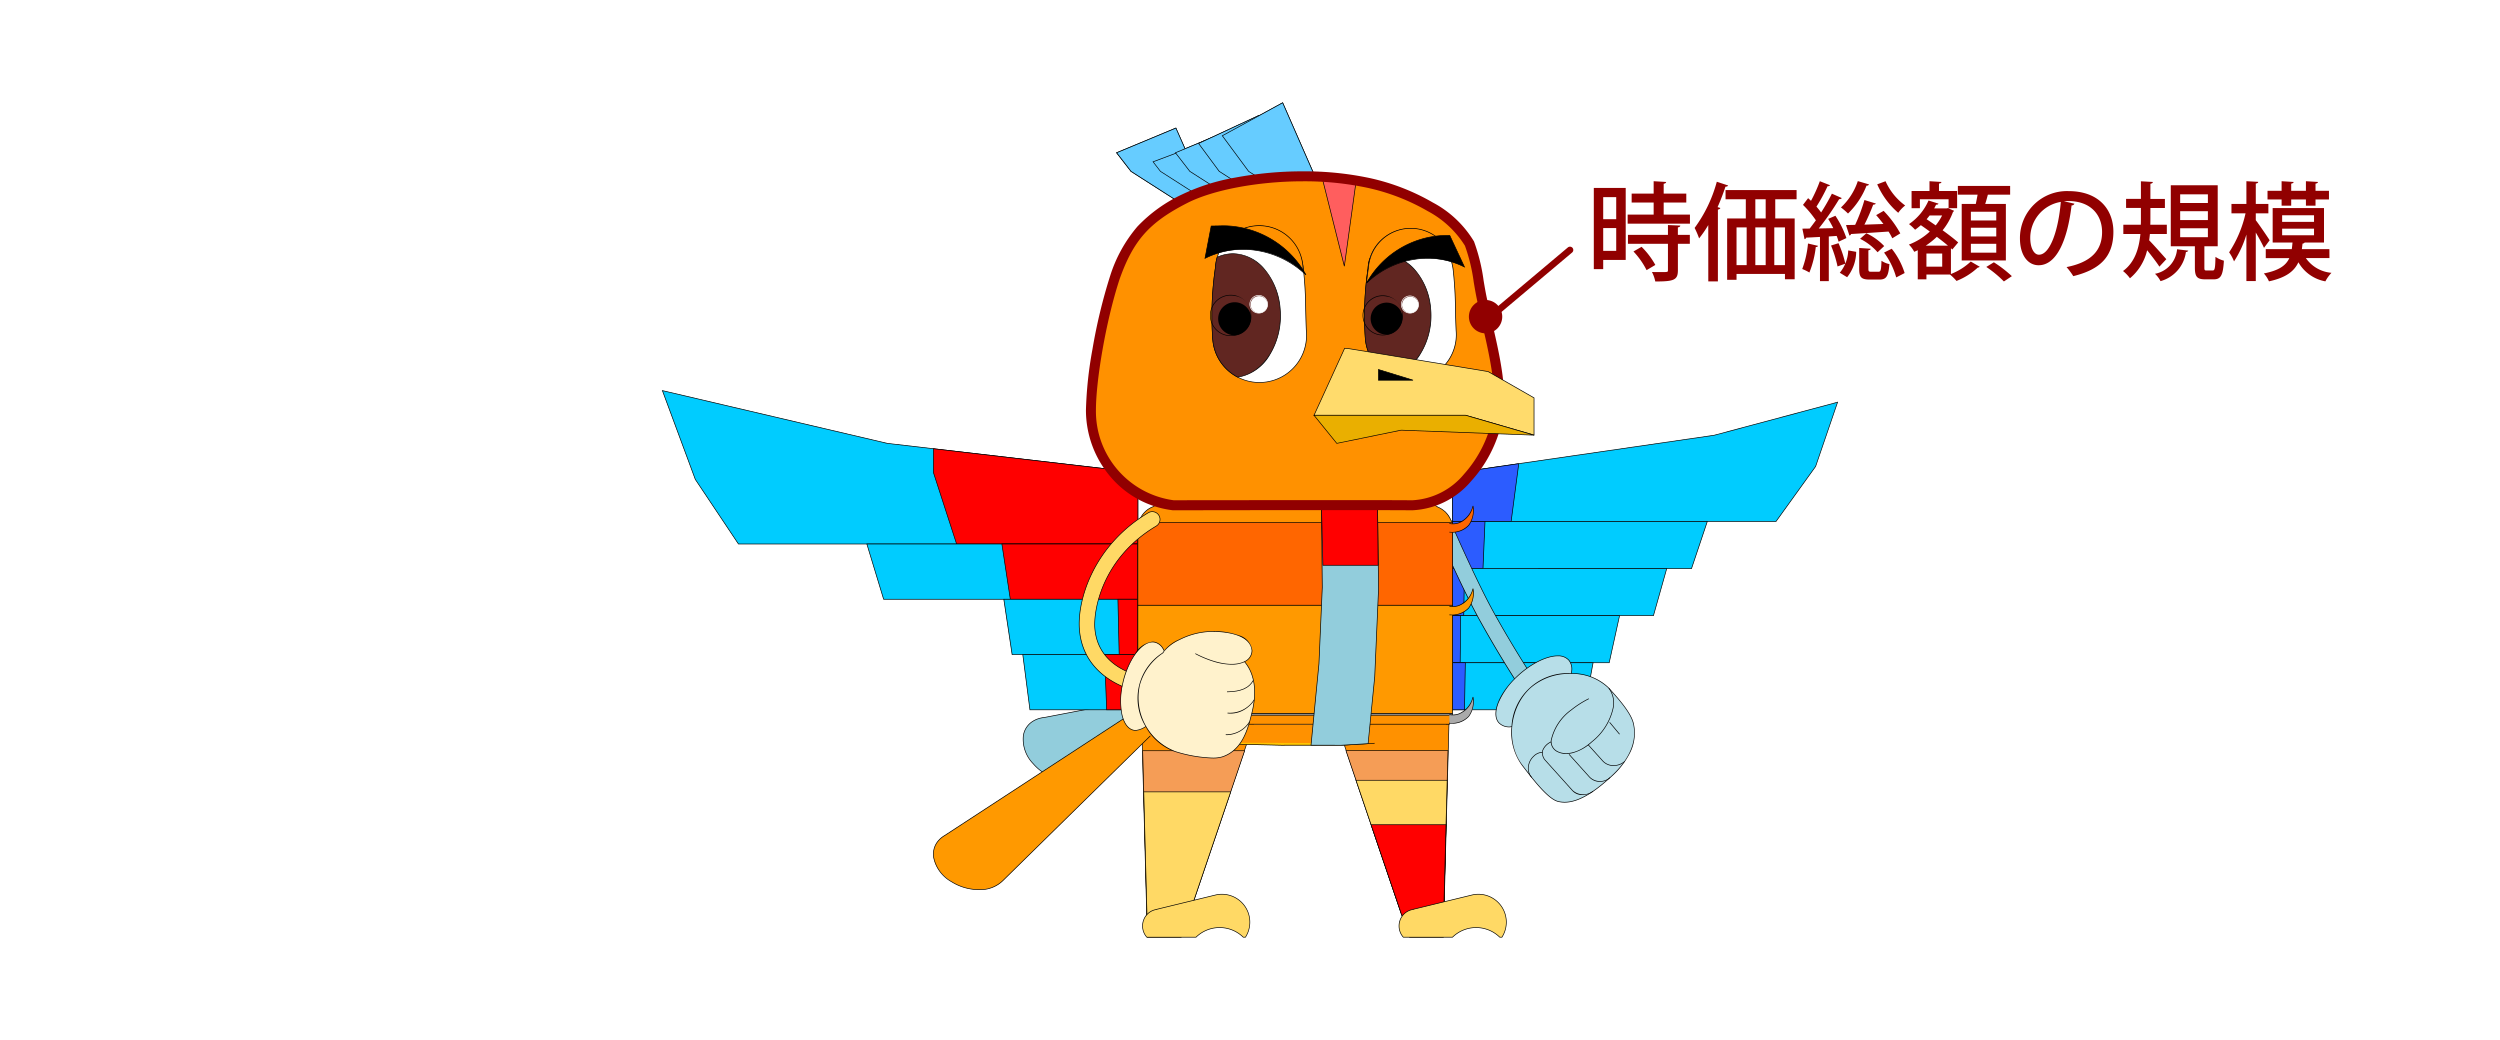 <svg xmlns="http://www.w3.org/2000/svg" width="375" height="156" viewBox="0 0 375 156"><defs><style>.a{fill:#fff;}.b{fill:#6cf;}.c{fill:#0cf;}.d{fill:#2c5cff;}.e,.l{fill:#92cddc;}.f{fill:#b7dee8;}.g{fill:rgba(0,0,0,0);}.h{fill:#ff9100;}.i{fill:#f59d56;}.j{fill:#ffd965;}.k{fill:red;}.l,.m{fill-rule:evenodd;}.m,.p{fill:#f90;}.n{fill:#fec501;}.o{fill:#f60;}.q{fill:#aaa;}.r{fill:#fff2cc;}.s{fill:#ff5e5e;}.t{fill:#612621;}.u{fill:#910000;}.v{fill:#ffdb6c;}.w{fill:#eaaf00;}</style></defs><g transform="translate(0 -5168.805)"><path class="a" d="M0,0H375V156H0Z" transform="translate(0 5168.805)"/><g transform="translate(99.359 5184.223)"><g transform="translate(68.136 0)"><path class="b" d="M691.472,365.15l-7.4-4.734-2.156-2.789,8.89-3.7,4.956,11.225Z" transform="translate(-681.917 -350.131)"/><path d="M695.84,365.2h-4.383l-.012-.008-7.406-4.739-.005-.007-2.2-2.84.06-.025,8.936-3.721Zm-4.353-.1h4.2l-4.905-11.11L682,357.648l2.111,2.73Z" transform="translate(-681.917 -350.131)"/><path class="b" d="M729.5,376.356l-7.393-4.734L721,370.189l8.6-3.237,4.189,9.4Z" transform="translate(-715.534 -361.337)"/><path d="M733.868,376.406h-4.383l-.012-.008-7.4-4.739-.005-.007-1.149-1.486.063-.024,8.648-3.254.019.043Zm-4.354-.1h4.2l-4.138-9.291-8.5,3.2,1.061,1.372Z" transform="translate(-715.534 -361.337)"/><path class="b" d="M754.558,365.15l-7.4-4.734L745,357.627l8.891-3.7,4.956,11.225Z" transform="translate(-736.183 -350.131)"/><path d="M758.926,365.2h-4.383l-.012-.008-7.406-4.739-2.2-2.847.06-.025,8.936-3.721Zm-4.353-.1h4.2l-4.905-11.11-8.785,3.658,2.111,2.73Z" transform="translate(-736.183 -350.131)"/><path class="b" d="M780.348,353.579l-7.4-4.734-3.091-4.183,9.015-4.189,5.767,13.106Z" transform="translate(-757.563 -338.56)"/><path d="M784.716,353.629h-4.383l-.012-.008-7.407-4.739-.005-.007-3.128-4.232,9.117-4.236.021.047Zm-4.353-.1h4.2l-5.715-12.989-8.913,4.141,3.05,4.126Z" transform="translate(-757.563 -338.56)"/><path class="b" d="M806.638,341.808l-7.4-4.734-3.945-5.34,9.053-4.945,6.583,15.019Z" transform="translate(-779.442 -326.789)"/><path d="M811.006,341.858h-4.382l-.012-.008-7.407-4.739-.005-.007-3.979-5.386.05-.027,9.1-4.971.022.05Zm-4.353-.1h4.2l-6.53-14.9-8.954,4.892,3.906,5.286Z" transform="translate(-779.442 -326.789)"/></g><path class="b" d="M691.472,365.15l-7.4-4.734-2.156-2.789,8.89-3.7,4.956,11.225Z" transform="translate(-613.782 -350.131)"/><path d="M695.84,365.2h-4.383l-.012-.008-7.406-4.739-.005-.007-2.2-2.84.06-.025,8.936-3.721Zm-4.353-.1h4.2l-4.905-11.11L682,357.648l2.111,2.73Z" transform="translate(-613.782 -350.131)"/><path class="b" d="M729.5,376.356l-7.393-4.734L721,370.189l8.6-3.237,4.189,9.4Z" transform="translate(-647.398 -361.336)"/><path d="M733.868,376.406h-4.383l-.012-.008-7.4-4.739-.005-.007-1.149-1.486.063-.024,8.648-3.254.019.043Zm-4.354-.1h4.2l-4.138-9.291-8.5,3.2,1.061,1.372Z" transform="translate(-647.398 -361.336)"/><path class="b" d="M754.558,365.15l-7.4-4.734L745,357.627l8.891-3.7,4.956,11.225Z" transform="translate(-668.047 -350.131)"/><path d="M758.926,365.2h-4.383l-.012-.008-7.406-4.739-2.2-2.847.06-.025,8.936-3.721Zm-4.353-.1h4.2l-4.905-11.11-8.785,3.658,2.111,2.73Z" transform="translate(-668.047 -350.131)"/><path class="b" d="M780.348,353.579l-7.4-4.734-3.091-4.183,9.015-4.189,5.767,13.106Z" transform="translate(-689.427 -338.56)"/><path d="M784.716,353.629h-4.383l-.012-.008-7.407-4.739-.005-.007-3.128-4.232,9.117-4.236.021.047Zm-4.353-.1h4.2l-5.715-12.989-8.913,4.141,3.05,4.126Z" transform="translate(-689.427 -338.56)"/><path class="b" d="M806.638,341.808l-7.4-4.734-3.945-5.34,9.053-4.945,6.583,15.019Z" transform="translate(-711.307 -326.789)"/><path d="M811.006,341.858h-4.382l-.012-.008-7.407-4.739-.005-.007-3.979-5.386.05-.027,9.1-4.971.022.05Zm-4.353-.1h4.2l-6.53-14.9-8.954,4.892,3.906,5.286Z" transform="translate(-711.307 -326.789)"/><g transform="translate(118.515 44.91)"><path class="c" d="M1042.25,658.669l39.249-5.708,18.517-4.96-3.3,9.636-5.945,8.26H1042.25Z" transform="translate(-1042.25 -648.001)"/><path d="M1090.8,665.946h-48.6v-7.321l.043-.006,39.246-5.707,18.6-4.983-.03.089-3.3,9.649Zm-48.5-.1h48.448l5.926-8.233,3.264-9.54-18.432,4.937-39.206,5.7Z" transform="translate(-1042.25 -648.001)"/><path class="d" d="M1042.25,715.456l9.884-1.437v.405l-1.088,8.26h-8.8Z" transform="translate(-1042.25 -704.789)"/><path d="M1052.184,713.961v.47l-1.094,8.3h-8.89v-7.321Zm-.1.46v-.344L1042.3,715.5v7.135h8.7Z" transform="translate(-1042.25 -704.789)"/><path class="c" d="M1042.25,776h38.221l-2.37,7.062H1042.25Z" transform="translate(-1042.25 -758.1)"/><path d="M1042.2,775.946h38.341l-.022.066-2.381,7.1H1042.2Zm38.2.1h-38.1v6.962h35.765Z" transform="translate(-1042.25 -758.1)"/><path class="d" d="M1042.25,776h4.873l-.3,7.062h-4.571Z" transform="translate(-1042.25 -758.1)"/><path d="M1042.2,775.946h4.975l0,.052-.3,7.11H1042.2Zm4.871.1H1042.3v6.962h4.473Z" transform="translate(-1042.25 -758.1)"/><path class="c" d="M1042.25,826.5h32.134l-1.993,7.062H1042.25Z" transform="translate(-1042.25 -801.547)"/><path d="M1042.2,826.454h32.25l-2.021,7.162H1042.2Zm32.118.1H1042.3v6.962h30.054Z" transform="translate(-1042.25 -801.547)"/><path class="d" d="M1042.25,826.5h1.8l-.112,7.062h-1.684Z" transform="translate(-1042.25 -801.547)"/><path d="M1042.2,826.454h1.9v.051l-.112,7.111H1042.2Zm1.795.1H1042.3v6.962h1.584Z" transform="translate(-1042.25 -801.547)"/><path class="c" d="M1042.25,877.012h25.059l-1.554,7.062H1042.25Z" transform="translate(-1042.25 -844.993)"/><path d="M1042.2,876.962h25.171l-.013.061-1.563,7.1h-23.6Zm25.047.1H1042.3v6.962h23.415Z" transform="translate(-1042.25 -844.993)"/><path class="d" d="M1042.25,877.012h1.226l-.074,7.062h-1.152Z" transform="translate(-1042.25 -844.993)"/><path d="M1042.2,876.962h1.326v.051l-.074,7.111H1042.2Zm1.225.1H1042.3v6.962h1.053Z" transform="translate(-1042.25 -844.993)"/><path class="c" d="M1042.25,927.52h21.085l-1.307,7.062H1042.25Z" transform="translate(-1042.25 -888.439)"/><path d="M1042.2,927.47h21.2l-.011.059-1.315,7.1H1042.2Zm21.075.1H1042.3v6.962h19.687Z" transform="translate(-1042.25 -888.439)"/></g><g transform="translate(115.608 61.419)"><path class="e" d="M1038.678,797a1.489,1.489,0,0,0,.264-.135,1.2,1.2,0,0,0,.319-1.67c-4.216-6.215-6.8-10.66-8.576-13.835-2.865-5.124-6.88-14.46-6.921-14.554a1.2,1.2,0,0,0-2.213.952c.166.386,4.1,9.547,7.033,14.778,1.8,3.215,4.414,7.715,8.684,14.006A1.2,1.2,0,0,0,1038.678,797Z" transform="translate(-1021.452 -766.077)"/><path d="M1038.264,797.124h0a1.245,1.245,0,0,1-1.039-.553c-4.317-6.361-6.91-10.828-8.686-14.009-2.814-5.018-6.6-13.78-7.026-14.763l-.009-.02a1.243,1.243,0,0,1-.012-.967,1.229,1.229,0,0,1,.672-.68,1.215,1.215,0,0,1,.5-.105,1.248,1.248,0,0,1,1.149.76c.04.094,4.071,9.457,6.918,14.549,1.785,3.185,4.372,7.636,8.574,13.831a1.231,1.231,0,0,1,.2.932,1.248,1.248,0,0,1-.529.808,1.533,1.533,0,0,1-.274.14A1.261,1.261,0,0,1,1038.264,797.124Zm-15.6-31a1.118,1.118,0,0,0-.457.1,1.131,1.131,0,0,0-.618.625,1.144,1.144,0,0,0,.011.89l.009.021c.423.982,4.21,9.739,7.022,14.753,1.775,3.179,4.366,7.644,8.682,14a1.146,1.146,0,0,0,.956.509,1.159,1.159,0,0,0,.4-.07,1.429,1.429,0,0,0,.255-.13,1.148,1.148,0,0,0,.485-.743,1.132,1.132,0,0,0-.181-.857c-4.2-6.2-6.793-10.652-8.579-13.839-2.85-5.1-6.883-14.464-6.923-14.558A1.148,1.148,0,0,0,1022.661,766.127Z" transform="translate(-1021.452 -766.077)"/><path class="f" d="M1089.233,930.209c1.186,1.316,4.365.463,7.234-2.007,3.017-2.6,4.527-5.968,3.234-7.409s-4.8-.292-7.706,2.429C1089.233,925.813,1088.047,928.894,1089.233,930.209Z" transform="translate(-1079.362 -898.625)"/><path d="M1090.882,930.874h0a2.192,2.192,0,0,1-1.686-.632c-1.222-1.356-.008-4.456,2.764-7.057,1.989-1.863,4.379-3.066,6.089-3.066a2.193,2.193,0,0,1,1.689.64,2.106,2.106,0,0,1,.471,1.6c-.111,1.724-1.567,4.032-3.709,5.878A9.706,9.706,0,0,1,1090.882,930.874Zm7.167-10.655c-1.686,0-4.049,1.193-6.02,3.039a11.448,11.448,0,0,0-2.849,3.954c-.5,1.287-.473,2.339.09,2.964a2.1,2.1,0,0,0,1.612.6h0a9.607,9.607,0,0,0,5.552-2.61c2.123-1.83,3.566-4.11,3.675-5.809a2.01,2.01,0,0,0-.446-1.529A2.07,2.07,0,0,0,1098.049,920.219Z" transform="translate(-1079.362 -898.625)"/><path class="f" d="M1107.3,952.9c1.342,1.734,3.767,5,5.344,5.4,2.843.733,5.972-1.923,7.935-3.687,2.2-1.976,4.136-4.81,3.381-8.011-.408-1.738-2.554-4.033-3.722-5.33-2.349-2.618-8.308-3.1-11.7-.054A9,9,0,0,0,1107.3,952.9Z" transform="translate(-1093.916 -914.923)"/><path d="M1113.647,958.474h0a4.077,4.077,0,0,1-1.017-.126c-1.489-.378-3.655-3.19-5.089-5.051l-.282-.365a8.5,8.5,0,0,1-1.577-5.914,8.426,8.426,0,0,1,8.784-7.952,7.955,7.955,0,0,1,5.807,2.172l.219.242c1.17,1.3,3.128,3.463,3.515,5.11a6.578,6.578,0,0,1-.588,4.5,12,12,0,0,1-2.808,3.561C1119.229,955.891,1116.355,958.474,1113.647,958.474Zm.818-19.308a8.758,8.758,0,0,0-5.895,2.088c-3.21,2.89-3.786,8.318-1.233,11.616l.282.365c1.339,1.738,3.579,4.646,5.035,5.015a3.978,3.978,0,0,0,.992.123c2.67,0,5.525-2.566,6.9-3.8,1.973-1.776,4.159-4.6,3.365-7.962-.381-1.622-2.328-3.778-3.492-5.066l-.219-.242A7.854,7.854,0,0,0,1114.465,939.166Z" transform="translate(-1093.916 -914.923)"/><path class="g" d="M1156.692,954.819c.93,1.037,1.63,4.288-2.537,8.038-3.273,2.942-6.277,1.75-6.107-.185.526-3.879,5.654-6.273,5.654-6.273" transform="translate(-1130.342 -928.43)"/><path d="M1150.294,964.678a2.846,2.846,0,0,1-1.274-.276,1.737,1.737,0,0,1-1.022-1.734,7.7,7.7,0,0,1,3.043-4.626,14.675,14.675,0,0,1,2.64-1.688l.042.091a14.582,14.582,0,0,0-2.621,1.677,7.607,7.607,0,0,0-3,4.557,1.639,1.639,0,0,0,.968,1.633c1.006.5,2.935.414,5.056-1.492a8.842,8.842,0,0,0,3.165-5.007,3.615,3.615,0,0,0-.631-2.96l.074-.067a3.715,3.715,0,0,1,.655,3.043,8.939,8.939,0,0,1-3.2,5.065,7,7,0,0,1-2.922,1.662A4.1,4.1,0,0,1,1150.294,964.678Z" transform="translate(-1130.342 -928.43)"/><path class="g" d="M1124.1,1027.382a2.3,2.3,0,0,1,.3-3.184,1.933,1.933,0,0,1,1.3-.589" transform="translate(-1109.314 -987.603)"/><path d="M1124.065,1027.416a2.093,2.093,0,0,1-.507-1.648,2.55,2.55,0,0,1,.815-1.606,1.975,1.975,0,0,1,1.329-.6l0,.1a1.886,1.886,0,0,0-1.267.576,2.448,2.448,0,0,0-.782,1.542,1.994,1.994,0,0,0,.481,1.571Z" transform="translate(-1109.314 -987.603)"/><path class="g" d="M1146.263,1019.844a2.355,2.355,0,0,1-3.1-.117l-4.091-4.548c-1.316-1.787.9-2.739.9-2.739" transform="translate(-1122.27 -977.995)"/><path d="M1144.678,1020.412a2.029,2.029,0,0,1-1.55-.652l-4.091-4.548a1.708,1.708,0,0,1-.383-1.483,2.419,2.419,0,0,1,1.3-1.336l.04.092a2.362,2.362,0,0,0-1.245,1.27,1.611,1.611,0,0,0,.364,1.393l4.088,4.544a2.319,2.319,0,0,0,3.031.111l.06.08A2.779,2.779,0,0,1,1144.678,1020.412Z" transform="translate(-1122.27 -977.995)"/><path class="g" d="M1173.462,1029.276a2.21,2.21,0,0,1-3.122-.1l-3.04-3.381" transform="translate(-1146.908 -989.487)"/><path d="M1171.923,1029.923a2.168,2.168,0,0,1-1.62-.709l-3.04-3.381.074-.067,3.04,3.381a2.163,2.163,0,0,0,3.051.091l.067.074A2.347,2.347,0,0,1,1171.923,1029.923Z" transform="translate(-1146.908 -989.487)"/><path class="g" d="M1193.234,1018a2.4,2.4,0,0,1-3.273-.067l-2.2-2.443" transform="translate(-1164.508 -980.618)"/><path d="M1191.6,1018.662q-.068,0-.136,0a2.187,2.187,0,0,1-1.536-.692l-2.2-2.443.074-.067,2.2,2.443a2.088,2.088,0,0,0,1.467.659,2.412,2.412,0,0,0,1.735-.6l.067.074A2.5,2.5,0,0,1,1191.6,1018.662Z" transform="translate(-1164.508 -980.618)"/></g><path class="h" d="M918.586,993.364h16.756l-.84,31.967h-5.069Z" transform="translate(-817.361 -900.167)"/><path d="M918.516,993.314h16.877v.051l-.841,32.015H929.4l-.012-.034Zm16.774.1H918.656l10.813,31.867h4.984Z" transform="translate(-817.361 -900.167)"/><path class="h" d="M708.814,993.364l.841,31.967h5.074l10.842-31.967Z" transform="translate(-636.918 -900.167)"/><path d="M708.763,993.314H725.64l-.022.066-10.853,32h-5.158Zm16.737.1H708.865l.838,31.867h4.989Z" transform="translate(-636.918 -900.167)"/><g transform="translate(72.028 97.184)"><path class="i" d="M927.982,1021.88h15.3l-.65,24.677h-6.276Z" transform="translate(-897.471 -1021.88)"/><path d="M927.912,1021.83H943.33v.051l-.651,24.726h-6.361l-.012-.034Zm15.315.1H928.052l8.337,24.577h6.192Z" transform="translate(-897.471 -1021.88)"/><path class="j" d="M938.758,1053.65h13.673l-.533,20.235h-6.276Z" transform="translate(-906.741 -1049.208)"/><path d="M938.688,1053.6h13.794v.051l-.534,20.284h-6.361l-.012-.034Zm13.691.1H938.828l6.83,20.135h6.192Z" transform="translate(-906.741 -1049.208)"/><path class="k" d="M954.922,1101.31H966.16l-.358,13.572h-6.276Z" transform="translate(-920.645 -1090.204)"/><path d="M954.852,1101.26h11.359v.051l-.359,13.62H959.49l-.012-.034Zm11.256.1H954.992l4.57,13.472h6.192Z" transform="translate(-920.645 -1090.204)"/><path class="i" d="M709.858,1021.91h15.3l-8.37,24.679h-6.276Z" transform="translate(-709.844 -1021.906)"/><path d="M709.807,1021.86h15.417l-.022.066-8.382,24.713h-6.361Zm15.278.1H709.909l.647,24.579h6.192Z" transform="translate(-709.844 -1021.906)"/><path class="j" d="M711.019,1066.04H724.06l-6.278,18.509h-6.276Z" transform="translate(-710.843 -1059.866)"/><path d="M710.968,1065.99H724.13l-.022.066-6.289,18.542h-6.361Zm13.023.1H711.07l.484,18.408h6.192Z" transform="translate(-710.843 -1059.866)"/><path class="j" d="M1000.046,1182.349h.327a4.188,4.188,0,0,0-4.515-6.327l-8.783,2.139v.02a2.454,2.454,0,0,0-1.983,1.618,2.548,2.548,0,0,0,.488,2.549h7.374a5.071,5.071,0,0,1,7.091,0Z" transform="translate(-946.468 -1154.369)"/><path d="M1000.4,1182.4h-.376l-.015-.016a5.021,5.021,0,0,0-7.019,0l-.015.016h-7.418l-.015-.017a2.59,2.59,0,0,1-.5-2.6,2.5,2.5,0,0,1,1.98-1.645v-.015l.038-.009,8.783-2.139a4.238,4.238,0,0,1,4.569,6.4Zm-.333-.1h.278a4.138,4.138,0,0,0-4.475-6.228l-8.745,2.13v.024l-.044.006a2.4,2.4,0,0,0-1.943,1.586,2.49,2.49,0,0,0,.464,2.483h7.33a5.124,5.124,0,0,1,7.134,0Z" transform="translate(-946.468 -1154.369)"/><path class="j" d="M724.862,1182.349h.327a4.188,4.188,0,0,0-4.515-6.327l-8.783,2.139v.02a2.454,2.454,0,0,0-1.983,1.619,2.549,2.549,0,0,0,.488,2.549h7.374a5.069,5.069,0,0,1,7.092,0Z" transform="translate(-709.758 -1154.369)"/><path d="M725.217,1182.4h-.376l-.015-.016a5.02,5.02,0,0,0-7.019,0l-.015.016h-7.418l-.015-.017a2.59,2.59,0,0,1-.5-2.6,2.5,2.5,0,0,1,1.98-1.645v-.015l.038-.009,8.783-2.139a4.238,4.238,0,0,1,4.569,6.4Zm-.333-.1h.278a4.138,4.138,0,0,0-4.476-6.228l-8.745,2.13v.024l-.044.006a2.4,2.4,0,0,0-1.943,1.586,2.49,2.49,0,0,0,.464,2.483h7.33a5.122,5.122,0,0,1,7.135,0Z" transform="translate(-709.758 -1154.369)"/></g><path class="d" d="M1042.25,927.52h1.924l-.12,7.062h-1.8Z" transform="translate(-923.735 -843.529)"/><path d="M1042.2,927.47h2.025l-.122,7.162h-1.9Zm1.923.1H1042.3v6.962h1.7Z" transform="translate(-923.735 -843.529)"/><path class="l" d="M635.119,936.625l-12.332,8.727a3.322,3.322,0,0,1-.5.35c-2.1,1.215-5.469.3-7.535-2.037s-2.042-5.222.054-6.438a3.794,3.794,0,0,1,.824-.351,4.5,4.5,0,0,1,.843-.162l17.4-3.339a1.745,1.745,0,0,1,2.13,1.211,1.711,1.711,0,0,1-.885,2.04" transform="translate(-559.125 -844.52)"/><path d="M620.127,946.29a7.514,7.514,0,0,1-5.408-2.592,5.306,5.306,0,0,1-1.5-4.243,3.13,3.13,0,0,1,1.565-2.272,3.851,3.851,0,0,1,.835-.356,4.564,4.564,0,0,1,.852-.164l17.393-3.339a1.705,1.705,0,0,1,.465-.064,1.816,1.816,0,0,1,1.722,1.31,1.754,1.754,0,0,1-.908,2.1l-12.329,8.724a3.35,3.35,0,0,1-.5.353A4.367,4.367,0,0,1,620.127,946.29Zm14.2-12.929a1.623,1.623,0,0,0-.442.062l-17.4,3.34a4.5,4.5,0,0,0-.838.161,3.751,3.751,0,0,0-.813.346,3.032,3.032,0,0,0-1.517,2.2,5.208,5.208,0,0,0,1.475,4.161,7.412,7.412,0,0,0,5.333,2.559,4.266,4.266,0,0,0,2.14-.531,3.278,3.278,0,0,0,.488-.345L635.1,936.58a1.654,1.654,0,0,0,.858-1.981A1.716,1.716,0,0,0,634.33,933.361Z" transform="translate(-559.125 -844.52)"/><path class="m" d="M625.955,933.547a1.747,1.747,0,0,1,2.371.62,1.708,1.708,0,0,1-.326,2.2l-25.27,24.811c-1.631,1.766-5.1,1.84-7.755.164s-3.481-4.465-1.851-6.23a3.606,3.606,0,0,1,.52-.461,4.018,4.018,0,0,1,.356-.233l31.84-20.794c.037-.026.075-.051.115-.075" transform="translate(-551.635 -844.52)"/><path d="M599.091,962.6a7.865,7.865,0,0,1-4.142-1.218,5.435,5.435,0,0,1-2.68-3.7,3.128,3.128,0,0,1,.818-2.607,3.666,3.666,0,0,1,.527-.468,4.084,4.084,0,0,1,.361-.236l31.838-20.793c.039-.028.078-.053.116-.076a1.728,1.728,0,0,1,.884-.243,1.836,1.836,0,0,1,1.555.88,1.752,1.752,0,0,1-.336,2.263l-25.267,24.809A4.9,4.9,0,0,1,599.091,962.6Zm27.723-29.24a1.628,1.628,0,0,0-.833.229c-.036.022-.073.045-.111.073l-31.842,20.8a4.011,4.011,0,0,0-.354.231,3.562,3.562,0,0,0-.513.455,3.031,3.031,0,0,0-.793,2.526A5.337,5.337,0,0,0,595,961.3a7.764,7.764,0,0,0,4.089,1.2,4.8,4.8,0,0,0,3.6-1.358l25.271-24.813a1.653,1.653,0,0,0,.318-2.137A1.736,1.736,0,0,0,626.814,933.361Z" transform="translate(-551.635 -844.52)"/><path class="c" d="M194.59,635.56l33.718,7.912,37.6,4.379v10.721H206l-6.473-9.689Z" transform="translate(-194.59 -592.389)"/><path d="M194.511,635.49l.091.021,33.716,7.912,37.645,4.384v10.815H205.974l-6.493-9.722ZM265.862,647.9,228.3,643.521l-33.628-7.891,4.9,13.23,6.455,9.662h59.835Z" transform="translate(-194.59 -592.389)"/><path class="k" d="M485.358,697.929l30.669,3.571v10.721H488.832L485.358,701.5Z" transform="translate(-444.704 -646.038)"/><path d="M485.308,697.873l.056.006,30.713,3.576v10.815H488.8l-.011-.035L485.308,701.5Zm30.669,3.672-30.569-3.56v3.507l3.461,10.679h27.108Z" transform="translate(-444.704 -646.038)"/><path class="c" d="M413.941,800.152h40.654v8.29H416.46Z" transform="translate(-383.273 -733.969)"/><path d="M413.874,800.1h40.771v8.39H416.423l-.011-.035Zm40.671.1H414.009l2.489,8.19h38.048Z" transform="translate(-383.273 -733.969)"/><path class="k" d="M558.815,800.152h20.4v8.29H560.079Z" transform="translate(-507.891 -733.969)"/><path d="M558.757,800.1h20.506v8.39H560.036Zm20.406.1h-20.29l1.249,8.19h19.041Z" transform="translate(-507.891 -733.969)"/><path class="c" d="M560.856,859.444h20.113v8.29H562.1Z" transform="translate(-509.647 -784.971)"/><path d="M560.8,859.394h20.221v8.39h-18.96l-.006-.043Zm20.121.1h-20l1.231,8.19h18.774Z" transform="translate(-509.647 -784.971)"/><path class="k" d="M683.284,859.444h3v8.29h-2.81Z" transform="translate(-614.957 -784.971)"/><path d="M683.233,859.394h3.1v8.39h-2.909Zm3,.1h-2.895l.183,8.19h2.711Z" transform="translate(-614.957 -784.971)"/><path class="c" d="M581.261,918.736h17.26v8.29H582.33Z" transform="translate(-527.199 -835.973)"/><path d="M581.2,918.686h17.367v8.39H582.286l-.006-.044Zm17.267.1H581.318l1.056,8.19h16.1Z" transform="translate(-527.199 -835.973)"/><path class="k" d="M669,918.736h4.993v8.29H669.31Z" transform="translate(-602.672 -835.973)"/><path d="M668.949,918.686h5.094v8.39h-4.781l0-.048Zm4.995.1h-4.891l.306,8.19h4.585Z" transform="translate(-602.672 -835.973)"/><path class="g" d="M1210.82,991.433l1.49,1.788" transform="translate(-1068.736 -898.506)"/><path d="M1212.272,993.253l-1.49-1.788.077-.064,1.49,1.788Z" transform="translate(-1068.736 -898.506)"/><path class="h" d="M710.83,993.472l.886,1.721,13.217,1.279,5.879.136.649.02h9.256l4.772-.3,10.323-1.289.387-1.57Z" transform="translate(-638.652 -900.26)"/><path class="h" d="M704.71,761.205V790.1c.191.458.307.911.458,1.349h46.276a7.777,7.777,0,0,0,.343-1.379l.116-1.344V761.205l-.257-.393a3.562,3.562,0,0,0-.761-1.143l-.045-.06-.07-.045a3.584,3.584,0,0,0-1.053-.674l-.443-.282H707.338l-.342.216a3.406,3.406,0,0,0-1.223.785,3.5,3.5,0,0,0-.8,1.193Z" transform="translate(-633.388 -698.233)"/><path d="M707.323,758.558h41.966l.452.287a3.624,3.624,0,0,1,1.06.679l.074.048.048.065a3.591,3.591,0,0,1,.767,1.152l.263.4v27.532l-.116,1.348a7.843,7.843,0,0,1-.345,1.391l-.012.034H705.133l-.012-.034c-.053-.154-.1-.314-.151-.468-.09-.287-.182-.583-.306-.878l0-.009V761.19l.272-.411a3.534,3.534,0,0,1,.8-1.205,3.472,3.472,0,0,1,1.236-.795Zm41.937.1H707.352l-.339.213a3.372,3.372,0,0,0-1.205.774,3.436,3.436,0,0,0-.784,1.176l0,.009-.258.39v28.866c.123.3.216.592.3.877.044.142.09.289.139.432h46.2a7.736,7.736,0,0,0,.329-1.337l.116-1.34h0v-27.5l-.253-.388a3.492,3.492,0,0,0-.75-1.127l0-.005-.039-.053-.069-.046a3.523,3.523,0,0,0-1.038-.665l-.007,0Z" transform="translate(-633.388 -698.233)"/><path class="n" d="M795.142,1013.31l2.31.227,6.533.155,9.518-.02,4.51-.277" transform="translate(-711.176 -917.324)"/><path d="M803.986,1013.742l-6.535-.155-2.314-.227.01-.1,2.31.227,6.53.155,9.517-.02,4.507-.277.006.1-4.51.277Z" transform="translate(-711.176 -917.324)"/><path class="o" d="M704.71,777.184H751.9v12.4H704.71Z" transform="translate(-633.388 -714.212)"/><path d="M704.66,777.134h47.293v12.5H704.66Zm47.193.1H704.76v12.3h47.093Z" transform="translate(-633.388 -714.212)"/><path class="o" d="M1038.97,763.223a3.174,3.174,0,0,0,3.539-3.931c-1.037,3.282-3.539,2.637-3.539,2.637" transform="translate(-920.914 -698.822)"/><path d="M1039.165,763.276l-.2,0,0-.1a3.416,3.416,0,0,0,2.853-1,3.657,3.657,0,0,0,.664-2.661,3.485,3.485,0,0,1-2.122,2.379,2.705,2.705,0,0,1-1.408.089l.025-.1a2.656,2.656,0,0,0,1.357-.089,3.556,3.556,0,0,0,2.121-2.515l.1.005a3.929,3.929,0,0,1-.656,2.953A3.4,3.4,0,0,1,1039.165,763.276Z" transform="translate(-920.914 -698.822)"/><path class="p" d="M704.71,865.895H751.9v16.263H704.71Z" transform="translate(-633.388 -790.52)"/><path d="M704.66,865.845h47.293v16.363H704.66Zm47.193.1H704.76v16.163h47.093Z" transform="translate(-633.388 -790.52)"/><path class="p" d="M1038.97,851.934a3.174,3.174,0,0,0,3.539-3.931c-1.037,3.282-3.539,2.638-3.539,2.638" transform="translate(-920.914 -775.13)"/><path d="M1039.165,851.987l-.2,0,0-.1a3.419,3.419,0,0,0,2.853-1,3.658,3.658,0,0,0,.664-2.661,3.485,3.485,0,0,1-2.122,2.379,2.706,2.706,0,0,1-1.408.089l.025-.1a2.659,2.659,0,0,0,1.357-.089,3.556,3.556,0,0,0,2.121-2.515l.1.005a3.929,3.929,0,0,1-.656,2.953A3.4,3.4,0,0,1,1039.165,851.987Z" transform="translate(-920.914 -775.13)"/><path class="q" d="M704.71,982.212H751.9v.225H704.71Z" transform="translate(-633.388 -890.574)"/><path d="M704.66,982.162h47.293v.325H704.66Zm47.193.1H704.76v.125h47.093Z" transform="translate(-633.388 -890.574)"/><path class="q" d="M1038.97,968.251a3.174,3.174,0,0,0,3.539-3.931c-1.037,3.282-3.539,2.637-3.539,2.637" transform="translate(-920.914 -875.184)"/><path d="M1039.165,968.3l-.2,0,0-.1a3.416,3.416,0,0,0,2.853-1,3.66,3.66,0,0,0,.664-2.661,3.485,3.485,0,0,1-2.122,2.378,2.7,2.7,0,0,1-1.408.089l.025-.1a2.655,2.655,0,0,0,1.357-.089,3.556,3.556,0,0,0,2.121-2.515l.1.005a3.929,3.929,0,0,1-.656,2.953A3.4,3.4,0,0,1,1039.165,968.3Z" transform="translate(-920.914 -875.184)"/><path class="e" d="M892.035,758.608l.126,12.311-.5,11.456-1.188,12.216,4.515.01,4.047-.236.991-10.041.574-13.177-.151-12.538Z" transform="translate(-793.176 -698.233)"/><path d="M891.985,758.558H900.5v.049l.151,12.538-.574,13.18-1,10.086-4.089.239-4.573-.01.005-.055,1.188-12.216.5-11.453Zm8.412.1h-8.311l.125,12.261-.5,11.459-1.183,12.164,4.46.01,4-.234.987-10,.574-13.175Z" transform="translate(-793.176 -698.233)"/><path class="k" d="M901.666,758.608l.218,8.994h8.286l-.093-8.994Z" transform="translate(-802.807 -698.233)"/><path d="M901.615,758.558h8.511v.049l.093,9.045h-8.385V767.6Zm8.412.1h-8.31l.215,8.894h8.187Z" transform="translate(-802.807 -698.233)"/><g transform="translate(62.52 61.331)"><path class="j" d="M653.034,792.821a1.164,1.164,0,0,0,.069-2.325c-.342-.022-8.4-.611-9-7.5-.225-2.62.979-10.5,9.206-15.389a1.162,1.162,0,0,0-1.191-2c-8.279,4.919-10.713,13.216-10.327,17.589.619,7.123,7.578,9.409,11.172,9.622Z" transform="translate(-641.755 -765.446)"/><path d="M653.034,792.871h-.069c-3.611-.213-10.6-2.508-11.222-9.667-.387-4.387,2.051-12.7,10.352-17.636a1.212,1.212,0,0,1,1.242,2.082c-8.2,4.87-9.407,12.726-9.182,15.342.6,6.848,8.611,7.433,8.951,7.454a1.214,1.214,0,0,1-.072,2.425Zm-.319-27.375a1.115,1.115,0,0,0-.569.157c-8.261,4.908-10.688,13.18-10.3,17.542.616,7.092,7.547,9.365,11.125,9.576h.066a1.114,1.114,0,0,0,.066-2.225c-.344-.022-8.439-.612-9.045-7.545-.226-2.634.991-10.541,9.23-15.437a1.112,1.112,0,0,0-.571-2.067Z" transform="translate(-641.755 -765.446)"/><path class="r" d="M688.121,918.5c1.659.416,3.745-1.983,4.7-5.512,1.013-3.7.394-7.205-1.416-7.66s-4,2.36-4.85,6.1C685.748,914.985,686.466,918.085,688.121,918.5Z" transform="translate(-680.006 -885.726)"/><path d="M688.5,918.593h0a1.628,1.628,0,0,1-.395-.048c-.823-.2-1.442-1.054-1.742-2.393a11.115,11.115,0,0,1,.142-4.738,12.26,12.26,0,0,1,1.886-4.4,3.6,3.6,0,0,1,2.622-1.791,1.673,1.673,0,0,1,.4.049,2.04,2.04,0,0,1,1.246,1.033c.842,1.442.923,4.067.206,6.688a11.538,11.538,0,0,1-1.906,4.021A3.443,3.443,0,0,1,688.5,918.593Zm2.513-13.266c-1.7,0-3.633,2.684-4.41,6.109a11.015,11.015,0,0,0-.142,4.694c.292,1.3.884,2.122,1.669,2.317a1.524,1.524,0,0,0,.37.045h0a3.351,3.351,0,0,0,2.383-1.537,11.437,11.437,0,0,0,1.888-3.985c.711-2.6.634-5.192-.2-6.612a1.945,1.945,0,0,0-1.184-.987A1.571,1.571,0,0,0,691.016,905.327Z" transform="translate(-680.006 -885.726)"/><path class="r" d="M717.566,912.75c3.014-1.009,3.819-4.118,4.434-6.591.637-2.542.7-5.547-1.109-7.686a1.823,1.823,0,0,0,1.122-1.672c-.191-2.161-3.165-2.854-5.859-2.862-3.849-.009-7.062,2.226-7.534,3.23h.013a8.494,8.494,0,0,0-3.482,4.785,8.674,8.674,0,0,0,5.322,9.995C712.483,912.616,716.081,913.248,717.566,912.75Z" transform="translate(-696.089 -875.974)"/><path d="M716.108,912.979a20.71,20.71,0,0,1-5.651-.982A8.187,8.187,0,0,1,706,908.128a8.088,8.088,0,0,1,2.572-10.977v0a5.926,5.926,0,0,1,2.515-2.014,11.231,11.231,0,0,1,5.042-1.245h.022a11.042,11.042,0,0,1,3.886.628,2.774,2.774,0,0,1,2.022,2.28v.006a1.862,1.862,0,0,1-1.093,1.686c1.9,2.3,1.639,5.444,1.078,7.682-.587,2.362-1.392,5.6-4.467,6.626A4.818,4.818,0,0,1,716.108,912.979ZM708.7,897.12h.089l-.13.091a8.413,8.413,0,0,0-3.462,4.756,8.622,8.622,0,0,0,5.289,9.935,20.6,20.6,0,0,0,5.619.977,4.723,4.723,0,0,0,1.442-.176c3.023-1.012,3.82-4.216,4.4-6.555.559-2.231.822-5.367-1.1-7.642l-.041-.049.058-.028a1.779,1.779,0,0,0,1.093-1.625c-.232-2.594-4.5-2.809-5.809-2.813h-.022a11.13,11.13,0,0,0-5,1.234A6.3,6.3,0,0,0,708.7,897.12Z" transform="translate(-696.089 -875.974)"/><path class="g" d="M773.756,918.964c-2.841,1.355-7.379-1.208-7.379-1.208" transform="translate(-748.954 -896.461)"/><path d="M771.812,919.407a9.643,9.643,0,0,1-2.825-.491,15.538,15.538,0,0,1-2.634-1.116l.049-.087c.045.026,4.548,2.535,7.332,1.207l.043.09A4.555,4.555,0,0,1,771.812,919.407Z" transform="translate(-748.954 -896.461)"/><path class="g" d="M798.99,992.844a4.114,4.114,0,0,0,3.572-1.935" transform="translate(-777.006 -959.386)"/><path d="M799.208,992.9q-.112,0-.222-.009l.008-.1a4.065,4.065,0,0,0,3.523-1.907l.09.044A4.211,4.211,0,0,1,799.208,992.9Z" transform="translate(-777.006 -959.386)"/><path class="g" d="M800.879,969.266a4.281,4.281,0,0,0,4.01-1.987" transform="translate(-778.631 -939.059)"/><path d="M801.349,969.343a4.169,4.169,0,0,1-.476-.028l.011-.1a4.264,4.264,0,0,0,3.962-1.964l.085.053a4.627,4.627,0,0,1-1.464,1.425A4,4,0,0,1,801.349,969.343Z" transform="translate(-778.631 -939.059)"/><path class="g" d="M800.321,948.238c1.949-.026,3.26-.485,3.936-1.71" transform="translate(-778.151 -921.21)"/><path d="M800.322,948.288v-.1c2.065-.027,3.266-.547,3.893-1.685l.088.048C803.654,947.725,802.427,948.26,800.322,948.288Z" transform="translate(-778.151 -921.21)"/></g><path class="h" d="M666.705,455.037s30.033-.059,35.74,0c6.188.065,11.8-6.458,13.008-13.636.822-5.291-1.9-13.847-2.388-17.014-.654-2.924-.843-5.918-1.929-8.593-2.092-4-8.5-7.664-15.165-9.112-9.771-2.135-21.818-.562-27.531,2.362s-8.3,5.642-10.5,11.836a78.3,78.3,0,0,0-3.589,19.883A14.254,14.254,0,0,0,666.705,455.037Z" transform="translate(-590.074 -394.662)"/><path d="M702.537,455.087h-.092c-1.683-.018-5.654-.026-11.8-.026-10.468,0-23.8.026-23.938.026H666.7a13.789,13.789,0,0,1-8.878-4.783,14.707,14.707,0,0,1-3.516-9.541c-.005-4.292,1.436-13.312,3.591-19.9a20.543,20.543,0,0,1,3.943-7.162,21.608,21.608,0,0,1,6.578-4.7,29.732,29.732,0,0,1,7.691-2.424,54.148,54.148,0,0,1,10.048-.931,46.24,46.24,0,0,1,9.826.989c6.925,1.505,13.175,5.263,15.2,9.138a26.64,26.64,0,0,1,1.384,5.668c.163.964.332,1.962.55,2.937.127.825.407,2.022.731,3.409.957,4.093,2.268,9.7,1.658,13.623a19.122,19.122,0,0,1-4.615,9.523A11.576,11.576,0,0,1,702.537,455.087Zm-11.894-.127c6.149,0,10.12.009,11.8.026h.091c5.832,0,11.6-6.1,12.867-13.594.607-3.906-.7-9.5-1.656-13.585-.325-1.389-.605-2.588-.732-3.413-.218-.975-.387-1.974-.551-2.939a26.583,26.583,0,0,0-1.376-5.643c-2.009-3.846-8.231-7.583-15.13-9.082a46.139,46.139,0,0,0-9.8-.987c-6.779,0-13.724,1.313-17.693,3.344-5.881,3.013-8.327,5.772-10.471,11.808-2.151,6.576-3.591,15.582-3.586,19.867a14.164,14.164,0,0,0,12.3,14.224C666.972,454.986,680.227,454.961,690.643,454.961Z" transform="translate(-590.074 -394.662)"/><path class="s" d="M902.33,406.883l3.34,13.317,1.762-12.749A45.2,45.2,0,0,0,902.33,406.883Z" transform="translate(-803.378 -395.685)"/><path d="M902.265,406.829l.068,0a45.361,45.361,0,0,1,5.108.568l.048.008-.007.048-1.762,12.749-.1.005Zm5.111.662a45.236,45.236,0,0,0-4.981-.555l3.261,13Z" transform="translate(-803.378 -395.685)"/><path class="a" d="M948.079,478.571a6.834,6.834,0,0,0,13.594-1.411c-.152-3.295-.064-6.145-.44-9.112-.433-3.461-3.006-6.243-6.52-6.184a6.335,6.335,0,0,0-6.252,5.969,48.254,48.254,0,0,0-.4,10.567Z" transform="translate(-842.614 -442.978)"/><path d="M954.857,484.67a6.894,6.894,0,0,1-4.573-1.734,6.78,6.78,0,0,1-2.254-4.359l-.015-.172a48.319,48.319,0,0,1,.4-10.579,6.4,6.4,0,0,1,6.3-6.012h.11a6.069,6.069,0,0,1,4.377,1.823,7.562,7.562,0,0,1,2.084,4.406,57.2,57.2,0,0,1,.342,5.955c.023,1.016.047,2.066.1,3.162a6.9,6.9,0,0,1-6.113,7.471A7.043,7.043,0,0,1,954.857,484.67Zm-.036-22.756h-.108a6.3,6.3,0,0,0-6.2,5.922,48.243,48.243,0,0,0-.4,10.561l.015.17a6.736,6.736,0,0,0,6.728,6,6.942,6.942,0,0,0,.742-.04,6.8,6.8,0,0,0,6.023-7.367c-.051-1.1-.075-2.148-.1-3.164a57.122,57.122,0,0,0-.342-5.944C960.737,464.5,958.062,461.914,954.821,461.914Z" transform="translate(-842.614 -442.978)"/><path class="t" d="M948.669,491.179a6.085,6.085,0,0,0-.244,1.45,48.554,48.554,0,0,0-.4,10.6l.02.127a6.763,6.763,0,0,0,3.607,5.266c3.8-.508,6.564-4.925,6.18-9.869s-3.783-8.536-7.59-8.029A5.751,5.751,0,0,0,948.669,491.179Z" transform="translate(-842.584 -467.764)"/><path d="M950.961,490.628h0a6.154,6.154,0,0,1,4.653,2.321,10.174,10.174,0,0,1,2.271,5.8,10.955,10.955,0,0,1-1.527,6.629,6.671,6.671,0,0,1-4.7,3.294l-.016,0-.014-.007A6.8,6.8,0,0,1,948,503.362l-.019-.125a48.408,48.408,0,0,1,.395-10.613,6.088,6.088,0,0,1,.246-1.459l.006-.022.021-.009a5.819,5.819,0,0,1,1.59-.458A5.486,5.486,0,0,1,950.961,490.628Zm.7,17.944c3.757-.513,6.5-4.911,6.121-9.813-.363-4.578-3.3-8.031-6.825-8.031h0a5.386,5.386,0,0,0-.709.047,5.715,5.715,0,0,0-1.542.441,5.969,5.969,0,0,0-.236,1.415v.006a48.3,48.3,0,0,0-.395,10.59l.019.123A6.7,6.7,0,0,0,951.665,508.572Z" transform="translate(-842.584 -467.764)"/><path d="M959.453,537.126a2.4,2.4,0,1,0-2.353,2.884A2.663,2.663,0,0,0,959.453,537.126Z" transform="translate(-848.462 -505.233)"/><path d="M957.1,540.061h0a3,3,0,1,1,2.4-2.934A2.714,2.714,0,0,1,957.1,540.061Zm0-5.774a2.9,2.9,0,1,0,2.3,2.84A2.618,2.618,0,0,0,957.1,534.287Z" transform="translate(-848.462 -505.233)"/><path class="h" d="M962.628,465.557a6.376,6.376,0,0,0-12.319,1.889q-.162,1.049-.278,2.118A14.667,14.667,0,0,1,962.628,465.557Z" transform="translate(-844.409 -442.629)"/><path d="M949.966,469.7l.015-.139c.077-.709.171-1.423.278-2.12a6.383,6.383,0,0,1,1.653-3.933,6.443,6.443,0,0,1,8.391-.974,6.358,6.358,0,0,1,2.371,3.008l.031.081-.085-.014a14.614,14.614,0,0,0-12.554,3.993Zm6.706-8.19a6.4,6.4,0,0,0-.967.074,6.327,6.327,0,0,0-5.347,5.867c-.1.655-.189,1.32-.263,1.983a14.714,14.714,0,0,1,12.454-3.937A6.349,6.349,0,0,0,956.673,461.508Z" transform="translate(-844.409 -442.629)"/><path d="M964.783,473.8l-2.206-4.725a13.837,13.837,0,0,0-12.476,7.136A12.915,12.915,0,0,1,964.783,473.8Z" transform="translate(-844.47 -449.169)"/><path d="M950.135,476.248l-.077-.062a13.974,13.974,0,0,1,11.914-7.175c.2,0,.406,0,.607.015h.03l2.28,4.883-.129-.065a12.088,12.088,0,0,0-5.5-1.307A13.369,13.369,0,0,0,950.135,476.248Zm11.836-7.137a13.842,13.842,0,0,0-11.655,6.836,13.431,13.431,0,0,1,8.942-3.509,12.185,12.185,0,0,1,5.419,1.254l-2.133-4.568C962.354,469.115,962.162,469.111,961.971,469.111Z" transform="translate(-844.47 -449.169)"/><path class="a" d="M784.344,476.243a7.047,7.047,0,0,0,14.018-1.455c-.156-3.4-.066-6.337-.453-9.4-.448-3.569-3.1-6.438-6.724-6.377a6.533,6.533,0,0,0-6.448,6.156,49.77,49.77,0,0,0-.408,10.9Z" transform="translate(-701.767 -440.526)"/><path d="M791.334,482.531a7.108,7.108,0,0,1-4.715-1.788,6.99,6.99,0,0,1-2.324-4.495l-.015-.177a49.834,49.834,0,0,1,.408-10.909,6.6,6.6,0,0,1,6.5-6.2h.113a6.257,6.257,0,0,1,4.513,1.879,7.8,7.8,0,0,1,2.149,4.543,59.06,59.06,0,0,1,.353,6.146c.024,1.045.049,2.127.1,3.255a7.109,7.109,0,0,1-6.3,7.7A7.268,7.268,0,0,1,791.334,482.531Zm-.038-23.468h-.111a6.5,6.5,0,0,0-6.4,6.108,49.758,49.758,0,0,0-.408,10.891l.015.175a6.948,6.948,0,0,0,6.94,6.192,7.167,7.167,0,0,0,.766-.041,7.011,7.011,0,0,0,6.212-7.6c-.052-1.129-.077-2.211-.1-3.257a58.976,58.976,0,0,0-.352-6.136C797.391,461.668,794.692,459.063,791.3,459.063Z" transform="translate(-701.767 -440.526)"/><path class="t" d="M784.952,489.245a6.278,6.278,0,0,0-.252,1.495,50.08,50.08,0,0,0-.408,10.932l.02.131a6.973,6.973,0,0,0,3.72,5.431c3.921-.523,6.77-5.079,6.372-10.177s-3.9-8.8-7.827-8.28A5.926,5.926,0,0,0,784.952,489.245Z" transform="translate(-701.736 -466.086)"/><path d="M787.315,488.678h0a6.346,6.346,0,0,1,4.8,2.393,10.486,10.486,0,0,1,2.341,5.982,11.291,11.291,0,0,1-1.574,6.835,6.878,6.878,0,0,1-4.841,3.4l-.016,0-.014-.007a7.006,7.006,0,0,1-3.746-5.47l-.02-.129a49.921,49.921,0,0,1,.407-10.945,6.278,6.278,0,0,1,.253-1.5l.006-.022.021-.009a5.994,5.994,0,0,1,1.639-.472A5.652,5.652,0,0,1,787.315,488.678Zm.726,18.5c3.877-.529,6.707-5.065,6.313-10.122-.373-4.722-3.4-8.283-7.039-8.283h0a5.552,5.552,0,0,0-.731.049,5.891,5.891,0,0,0-1.591.455,6.162,6.162,0,0,0-.243,1.461v.006a49.819,49.819,0,0,0-.407,10.922l.02.126A6.907,6.907,0,0,0,788.041,507.183Z" transform="translate(-701.736 -466.086)"/><path d="M796.073,536.628a2.479,2.479,0,1,0-2.426,2.975A2.747,2.747,0,0,0,796.073,536.628Z" transform="translate(-707.799 -504.726)"/><path d="M793.647,539.652h0a3.089,3.089,0,1,1,2.476-3.025A2.8,2.8,0,0,1,793.647,539.652Zm0-5.954a2.991,2.991,0,1,0,2.376,2.93A2.7,2.7,0,0,0,793.647,533.7Z" transform="translate(-707.799 -504.726)"/><path class="a" d="M828.209,534.761a1.272,1.272,0,1,0-1.268,1.324A1.3,1.3,0,0,0,828.209,534.761Z" transform="translate(-737.433 -504.54)"/><path class="a" d="M826.941,536.135a1.378,1.378,0,1,1,1.318-1.374A1.351,1.351,0,0,1,826.941,536.135Zm0-2.653a1.278,1.278,0,1,0,1.218,1.279A1.254,1.254,0,0,0,826.941,533.482Z" transform="translate(-737.433 -504.54)"/><path class="h" d="M809.245,465.478q-.032-.219-.065-.438a6.58,6.58,0,0,0-11.808-3.84A16.325,16.325,0,0,1,809.245,465.478Z" transform="translate(-713.094 -440.185)"/><path d="M809.315,465.61l-.1-.095a16.247,16.247,0,0,0-11-4.287c-.278,0-.56.007-.838.022l-.108.006.066-.086a6.649,6.649,0,0,1,7.335-2.276,6.592,6.592,0,0,1,4.563,6.142q.033.217.065.435Zm-11.1-4.481a16.344,16.344,0,0,1,10.963,4.219q-.022-.15-.045-.3v-.007a6.519,6.519,0,0,0-6.522-6.374,6.577,6.577,0,0,0-5.13,2.478C797.722,461.134,797.969,461.128,798.213,461.128Z" transform="translate(-713.094 -440.185)"/><path d="M776.708,463.617a13.318,13.318,0,0,1,15.145,2.481,14.268,14.268,0,0,0-12.87-7.354l-1.344.025Z" transform="translate(-695.319 -440.282)"/><path d="M791.819,466.135a13.788,13.788,0,0,0-9.407-3.825,12.466,12.466,0,0,0-5.681,1.351l-.091.046.958-4.987,1.384-.026c.209-.01.422-.016.632-.016a14.409,14.409,0,0,1,12.282,7.394Zm-9.407-3.925a13.851,13.851,0,0,1,9.226,3.623,14.276,14.276,0,0,0-12.023-7.055c-.209,0-.421.005-.629.015l-1.3.025-.9,4.708A12.563,12.563,0,0,1,782.412,462.21Z" transform="translate(-695.319 -440.282)"/><path class="a" d="M990.616,535.315a1.233,1.233,0,1,0-1.23,1.284A1.26,1.26,0,0,0,990.616,535.315Z" transform="translate(-877.2 -505.052)"/><path class="a" d="M989.386,536.649a1.337,1.337,0,1,1,1.28-1.334A1.311,1.311,0,0,1,989.386,536.649Zm0-2.572a1.237,1.237,0,1,0,1.18,1.239A1.214,1.214,0,0,0,989.386,534.077Z" transform="translate(-877.2 -505.052)"/><path class="u" d="M702.537,455.787h-.1c-1.68-.018-5.649-.026-11.795-.026-10.468,0-23.8.026-23.936.026h-.045l-.044-.005a14.487,14.487,0,0,1-9.328-5.023,15.408,15.408,0,0,1-3.683-9.995,58.749,58.749,0,0,1,.98-9.144,81.15,81.15,0,0,1,2.645-10.973l.006-.018a21.194,21.194,0,0,1,4.082-7.395,22.249,22.249,0,0,1,6.779-4.858,30.421,30.421,0,0,1,7.878-2.489,54.858,54.858,0,0,1,10.18-.943,46.939,46.939,0,0,1,9.975,1,32.873,32.873,0,0,1,9.519,3.685,15.894,15.894,0,0,1,6.151,5.813l.017.032.013.033a27.585,27.585,0,0,1,1.423,5.81c.162.956.329,1.944.543,2.9l.009.05c.122.794.4,1.98.72,3.352.97,4.149,2.3,9.83,1.668,13.89l0,.009a19.654,19.654,0,0,1-1.726,5.348A19,19,0,0,1,711.4,451.4,12.261,12.261,0,0,1,702.537,455.787Zm-11.894-1.527c6.151,0,10.125.009,11.81.026h.084a10.794,10.794,0,0,0,7.762-3.9,18.3,18.3,0,0,0,4.415-9.109c.584-3.772-.758-9.514-1.647-13.314-.325-1.389-.606-2.59-.738-3.441-.22-.988-.389-1.987-.553-2.954a26.261,26.261,0,0,0-1.32-5.463,14.72,14.72,0,0,0-5.569-5.185,31.335,31.335,0,0,0-9.075-3.51,45.44,45.44,0,0,0-9.656-.971c-6.677,0-13.5,1.282-17.374,3.267-5.688,2.914-8.056,5.581-10.128,11.41-2.13,6.513-3.554,15.412-3.549,19.64a13.467,13.467,0,0,0,11.643,13.524C667.616,454.285,680.481,454.261,690.643,454.261Z" transform="translate(-590.074 -394.662)"/><g transform="translate(97.742 36.82)"><path class="v" d="M898.308,590.14l-4.592,10.052h22.723l10.275,2.977v-5.583l-6.889-3.946-20.789-3.426Z" transform="translate(-893.71 -590.14)"/><path d="M898.277,590.087l.765.078,20.8,3.428.008,0,6.914,3.96v5.678l-.064-.018-10.268-2.975H893.638Zm21.531,3.6-20.78-3.424-.69-.07-4.545,9.948,22.659,0,10.211,2.958v-5.487Z" transform="translate(-893.71 -590.14)"/><path class="w" d="M893.673,662.032l3.417,4.217,9.647-1.982,19.94.746L916.4,662.032Z" transform="translate(-893.673 -651.98)"/><path d="M893.568,661.982l22.848,0,10.275,2.981-.016.1-19.934-.746L897.07,666.3l-.019-.024Zm22.827.1H893.778l3.331,4.112,9.624-1.977h.006l19.534.731Z" transform="translate(-893.673 -651.98)"/><path d="M967.992,614.567l-5.188-1.6v1.6Z" transform="translate(-953.138 -609.779)"/><path d="M967.992,614.617h-5.238V612.9l5.253,1.616Zm-5.138-.1h4.806l-4.806-1.478Z" transform="translate(-953.138 -609.779)"/></g></g><path class="u" d="M1.072,1.44V13.616H2.48V12.24H5.856V1.44Zm3.36,4.688H2.48V2.816H4.432ZM2.48,7.456H4.432V10.88H2.48Zm9.072-3.824h3.392V2.288H11.552V.816c.256-.048.352-.128.368-.272L10.048.432V2.288h-3.3V3.632h3.3V5.44h-3.9V6.8h9.344V5.44H11.552Zm.64,3.376V8.48h-6V9.824h6v3.952c0,.288-.016.288-1.12.288-.368,0-.816,0-1.28-.016a5.391,5.391,0,0,1,.5,1.424c2.784,0,3.392-.208,3.392-1.68V9.824h1.792V8.48H13.68V7.36c.256-.048.352-.128.368-.272ZM10.3,12.992a11.979,11.979,0,0,0-2.064-2.72l-1.216.7a11.849,11.849,0,0,1,1.968,2.8ZM31.488,1.76H20.832V3.136h3.04v2.88h-2.8v9.2H22.48v-.88h7.264v.8H31.2V6.016H28.288V3.136h3.2ZM25.3,6.016V3.136h1.552v2.88Zm1.552,7.008H25.3V7.36h1.552ZM24,7.36v5.664H22.48V7.36Zm4.144,5.664V7.36h1.6v5.664Zm-9.9,2.432h1.44V4.688c.224-.032.336-.128.368-.24l-.416-.128a32.788,32.788,0,0,0,1.184-3.072c.224,0,.352-.064.4-.176l-1.7-.56A20.859,20.859,0,0,1,16.192,7.44a12.165,12.165,0,0,1,.672,1.568,16.223,16.223,0,0,0,1.376-2ZM40.672.416a9.477,9.477,0,0,1-2.528,3.952A9.836,9.836,0,0,1,39.2,5.28a11.8,11.8,0,0,0,2.784-4.192.323.323,0,0,0,.368-.176ZM38.96,8.96a14.619,14.619,0,0,0-1.648-3.344l-1.088.464c.272.432.528.912.768,1.392l-2.176.048a40.637,40.637,0,0,0,3.056-4.4.43.43,0,0,0,.4-.16L36.784,2.3A30.059,30.059,0,0,1,35.168,5.12c-.192-.272-.448-.576-.7-.88a24.9,24.9,0,0,0,1.664-3.056.432.432,0,0,0,.384-.144L34.976.432a21.5,21.5,0,0,1-1.328,2.944c-.144-.144-.288-.272-.432-.4l-.768,1.008A15.2,15.2,0,0,1,34.384,6.3c-.32.432-.64.864-.928,1.232l-1.1.016.32,1.568a.289.289,0,0,0,.256-.224c.576-.016,1.28-.064,2.064-.1v6.624H36.32V8.72L37.5,8.64a6.808,6.808,0,0,1,.288.864ZM43.584.9a11.908,11.908,0,0,0,3.152,4.272,5.255,5.255,0,0,1,1.04-1.1A9.083,9.083,0,0,1,44.832.432ZM38.9,7.008l.512,1.568a.271.271,0,0,0,.24-.224c1.424-.08,3.536-.224,5.632-.368a9.786,9.786,0,0,1,.56,1.008l1.2-.736a15.732,15.732,0,0,0-2.5-3.376l-1.12.64c.352.4.736.864,1.088,1.328l-2.848.1a31.09,31.09,0,0,0,1.312-2.992c.208-.016.336-.064.4-.176l-1.712-.528a24.979,24.979,0,0,1-1.392,3.728Zm5.728,3.152a8.767,8.767,0,0,0-2.672-1.92l-.944.832a8.4,8.4,0,0,1,2.624,2.016ZM38.8,12.8a16.444,16.444,0,0,0-1.024-3.072l-1.12.352a17.827,17.827,0,0,1,.976,3.136ZM33.2,9.776a14.725,14.725,0,0,1-.864,3.824,7.417,7.417,0,0,1,1.072.528,14.683,14.683,0,0,0,.96-3.824c.192,0,.3-.064.336-.176ZM42.256,10.8c.24-.048.336-.128.352-.24l-1.728-.112v3.12c0,1.248.288,1.616,1.568,1.616H43.92c1.008,0,1.36-.464,1.488-2.32a3.264,3.264,0,0,1-1.184-.5c-.048,1.424-.128,1.648-.448,1.648h-1.1c-.352,0-.416-.064-.416-.448Zm5.44,3.408A11.117,11.117,0,0,0,45.76,10.56l-1.152.576a11.426,11.426,0,0,1,1.824,3.728Zm-8.464-3.392a5.5,5.5,0,0,1-1.264,3.344l1.1.672a6.2,6.2,0,0,0,1.36-3.808Zm17.024,1.5H62.88V3.84h-3.1c.16-.464.288-.976.4-1.392H63.52V1.136H55.68V2.448h2.96c-.08.448-.176.944-.272,1.392H56.256Zm1.376-3.6V7.408H61.44V8.72Zm0-2.4V5.008H61.44V6.32Zm0,4.832V9.824H61.44v1.328ZM54.288,3.136V4.48h1.28V1.9h-2.72V.784c.256-.032.352-.112.368-.24L51.424.432V1.9H48.736V4.48h1.248V3.136Zm.56,7.536.88-1.056c-.56-.5-1.408-1.152-2.336-1.824a9.4,9.4,0,0,0,1.552-2.736.386.386,0,0,0,.16-.192c-.24-.1-.5-.208-.9-.4l-.224.048H52.128l.288-.56c.192.016.32-.048.352-.16L51.28,3.328a8.308,8.308,0,0,1-2.928,3.536,7.816,7.816,0,0,1,.912.848,10.831,10.831,0,0,0,.864-.688c.432.3.9.624,1.344.96a9.63,9.63,0,0,1-3.136,1.952,4.768,4.768,0,0,1,.8,1.088l.528-.24v4.368h1.3v-.72H54.5a7.942,7.942,0,0,1,.976.96,10.163,10.163,0,0,0,3.184-2,.489.489,0,0,0,.3-.128l-1.344-.784a9.225,9.225,0,0,1-2.976,1.872V10.48ZM50.864,10.1a11.877,11.877,0,0,0,1.664-1.328c.608.464,1.184.912,1.664,1.328Zm.1,3.152V11.28h2.368v1.968Zm2.352-7.68a8.139,8.139,0,0,1-.96,1.488c-.464-.32-.928-.64-1.36-.928.16-.192.3-.368.448-.56Zm10.464,9.1a19.3,19.3,0,0,0-2.7-2.08l-1.136.7a16.793,16.793,0,0,1,2.64,2.176ZM71.584,3.44c.224-.016.432-.032.656-.032,3.344,0,5.072,2.048,5.072,4.656,0,2.768-1.664,4.528-5.328,5.248a10.536,10.536,0,0,1,1.008,1.36c3.952-.976,6.016-2.864,6.016-6.656,0-3.3-2.16-6.1-6.752-6.1a7.049,7.049,0,0,0-7.264,7.072c0,2.624,1.248,4.048,2.8,4.048,2.688,0,4.32-3.728,4.944-8.976a.429.429,0,0,0,.432-.256ZM67.84,11.456c-.736,0-1.3-.992-1.3-2.512A5.466,5.466,0,0,1,71.12,3.536C70.784,7.6,69.568,11.456,67.84,11.456Zm24.816-1.264h2V1.04h-7.04v9.152h3.616V13.36c0,1.36.288,1.792,1.552,1.792h1.264c1.056,0,1.408-.56,1.536-2.8a4.143,4.143,0,0,1-1.264-.576c-.032,1.808-.112,2.048-.432,2.048h-.88c-.32,0-.352-.048-.352-.464Zm.528-5.264V6.256h-4.16V4.928Zm0-2.528V3.7h-4.16V2.4Zm0,5.088V8.832h-4.16V7.488Zm-6.16.864V6.96h-2.48c.016-.288.016-.576.016-.848V4.448h2.176V3.088H84.56V.816c.256-.048.352-.128.368-.272l-1.792-.1v2.64H80.912v1.36h2.224V6.112c0,.272,0,.56-.016.848H80.5V8.352h2.56c-.192,2.032-.768,4.208-2.608,5.552a5.521,5.521,0,0,1,1.04,1.088,7.75,7.75,0,0,0,2.576-4.208c.672.832,1.456,1.856,1.84,2.464l1.04-1.12c-.4-.448-1.92-2.176-2.576-2.832.048-.32.08-.624.112-.944ZM88.56,10.64a4.086,4.086,0,0,1-3.312,3.68,4.011,4.011,0,0,1,.832,1.1,5.257,5.257,0,0,0,3.808-4.368.369.369,0,0,0,.352-.208Zm22.848-.016H107.28l.1-.832a.439.439,0,0,0,.32-.16h2.9V4.464h-7.7V9.632h2.976c-.032.352-.064.688-.112.992h-3.9v1.344h3.536c-.528,1.136-1.584,1.856-3.824,2.3a4.294,4.294,0,0,1,.768,1.184c2.576-.56,3.792-1.52,4.416-2.864a5.839,5.839,0,0,0,4.048,2.864,5.632,5.632,0,0,1,.912-1.28,5.192,5.192,0,0,1-3.84-2.208h3.536Zm-11.04-5.376h1.888V3.84h-1.888V.784c.256-.032.352-.128.368-.256L98.96.432V3.84H96.72V5.248h2.112A17.7,17.7,0,0,1,96.368,11.1a6.205,6.205,0,0,1,.736,1.36A15.578,15.578,0,0,0,98.96,8.432v6.976h1.408V8.128c.48.816.992,1.76,1.232,2.3l.848-1.136c-.288-.464-1.616-2.416-2.08-3.008Zm8.736.288v.992H104.32V5.536Zm0,2.016v.992H104.32V7.552ZM105.68,4.1V3.168h2.208V4.1h1.44V3.168h2.016v-1.3h-2.016V.8c.24-.048.352-.128.368-.256L107.888.432v1.44H105.68V.8c.24-.048.352-.128.368-.256L104.24.432v1.44h-2.112v1.3h2.112V4.1Z" transform="translate(238 5195.555)"/><path class="u" d="M0,11a.5.5,0,0,1-.383-.178.5.5,0,0,1,.061-.7L12.169-.383a.5.5,0,0,1,.7.061.5.5,0,0,1-.061.7L.322,10.883A.5.5,0,0,1,0,11Z" transform="translate(223.009 5206.305)"/><path class="u" d="M2.5,0A2.5,2.5,0,1,1,0,2.5,2.5,2.5,0,0,1,2.5,0Z" transform="translate(220.336 5213.805)"/></g></svg>